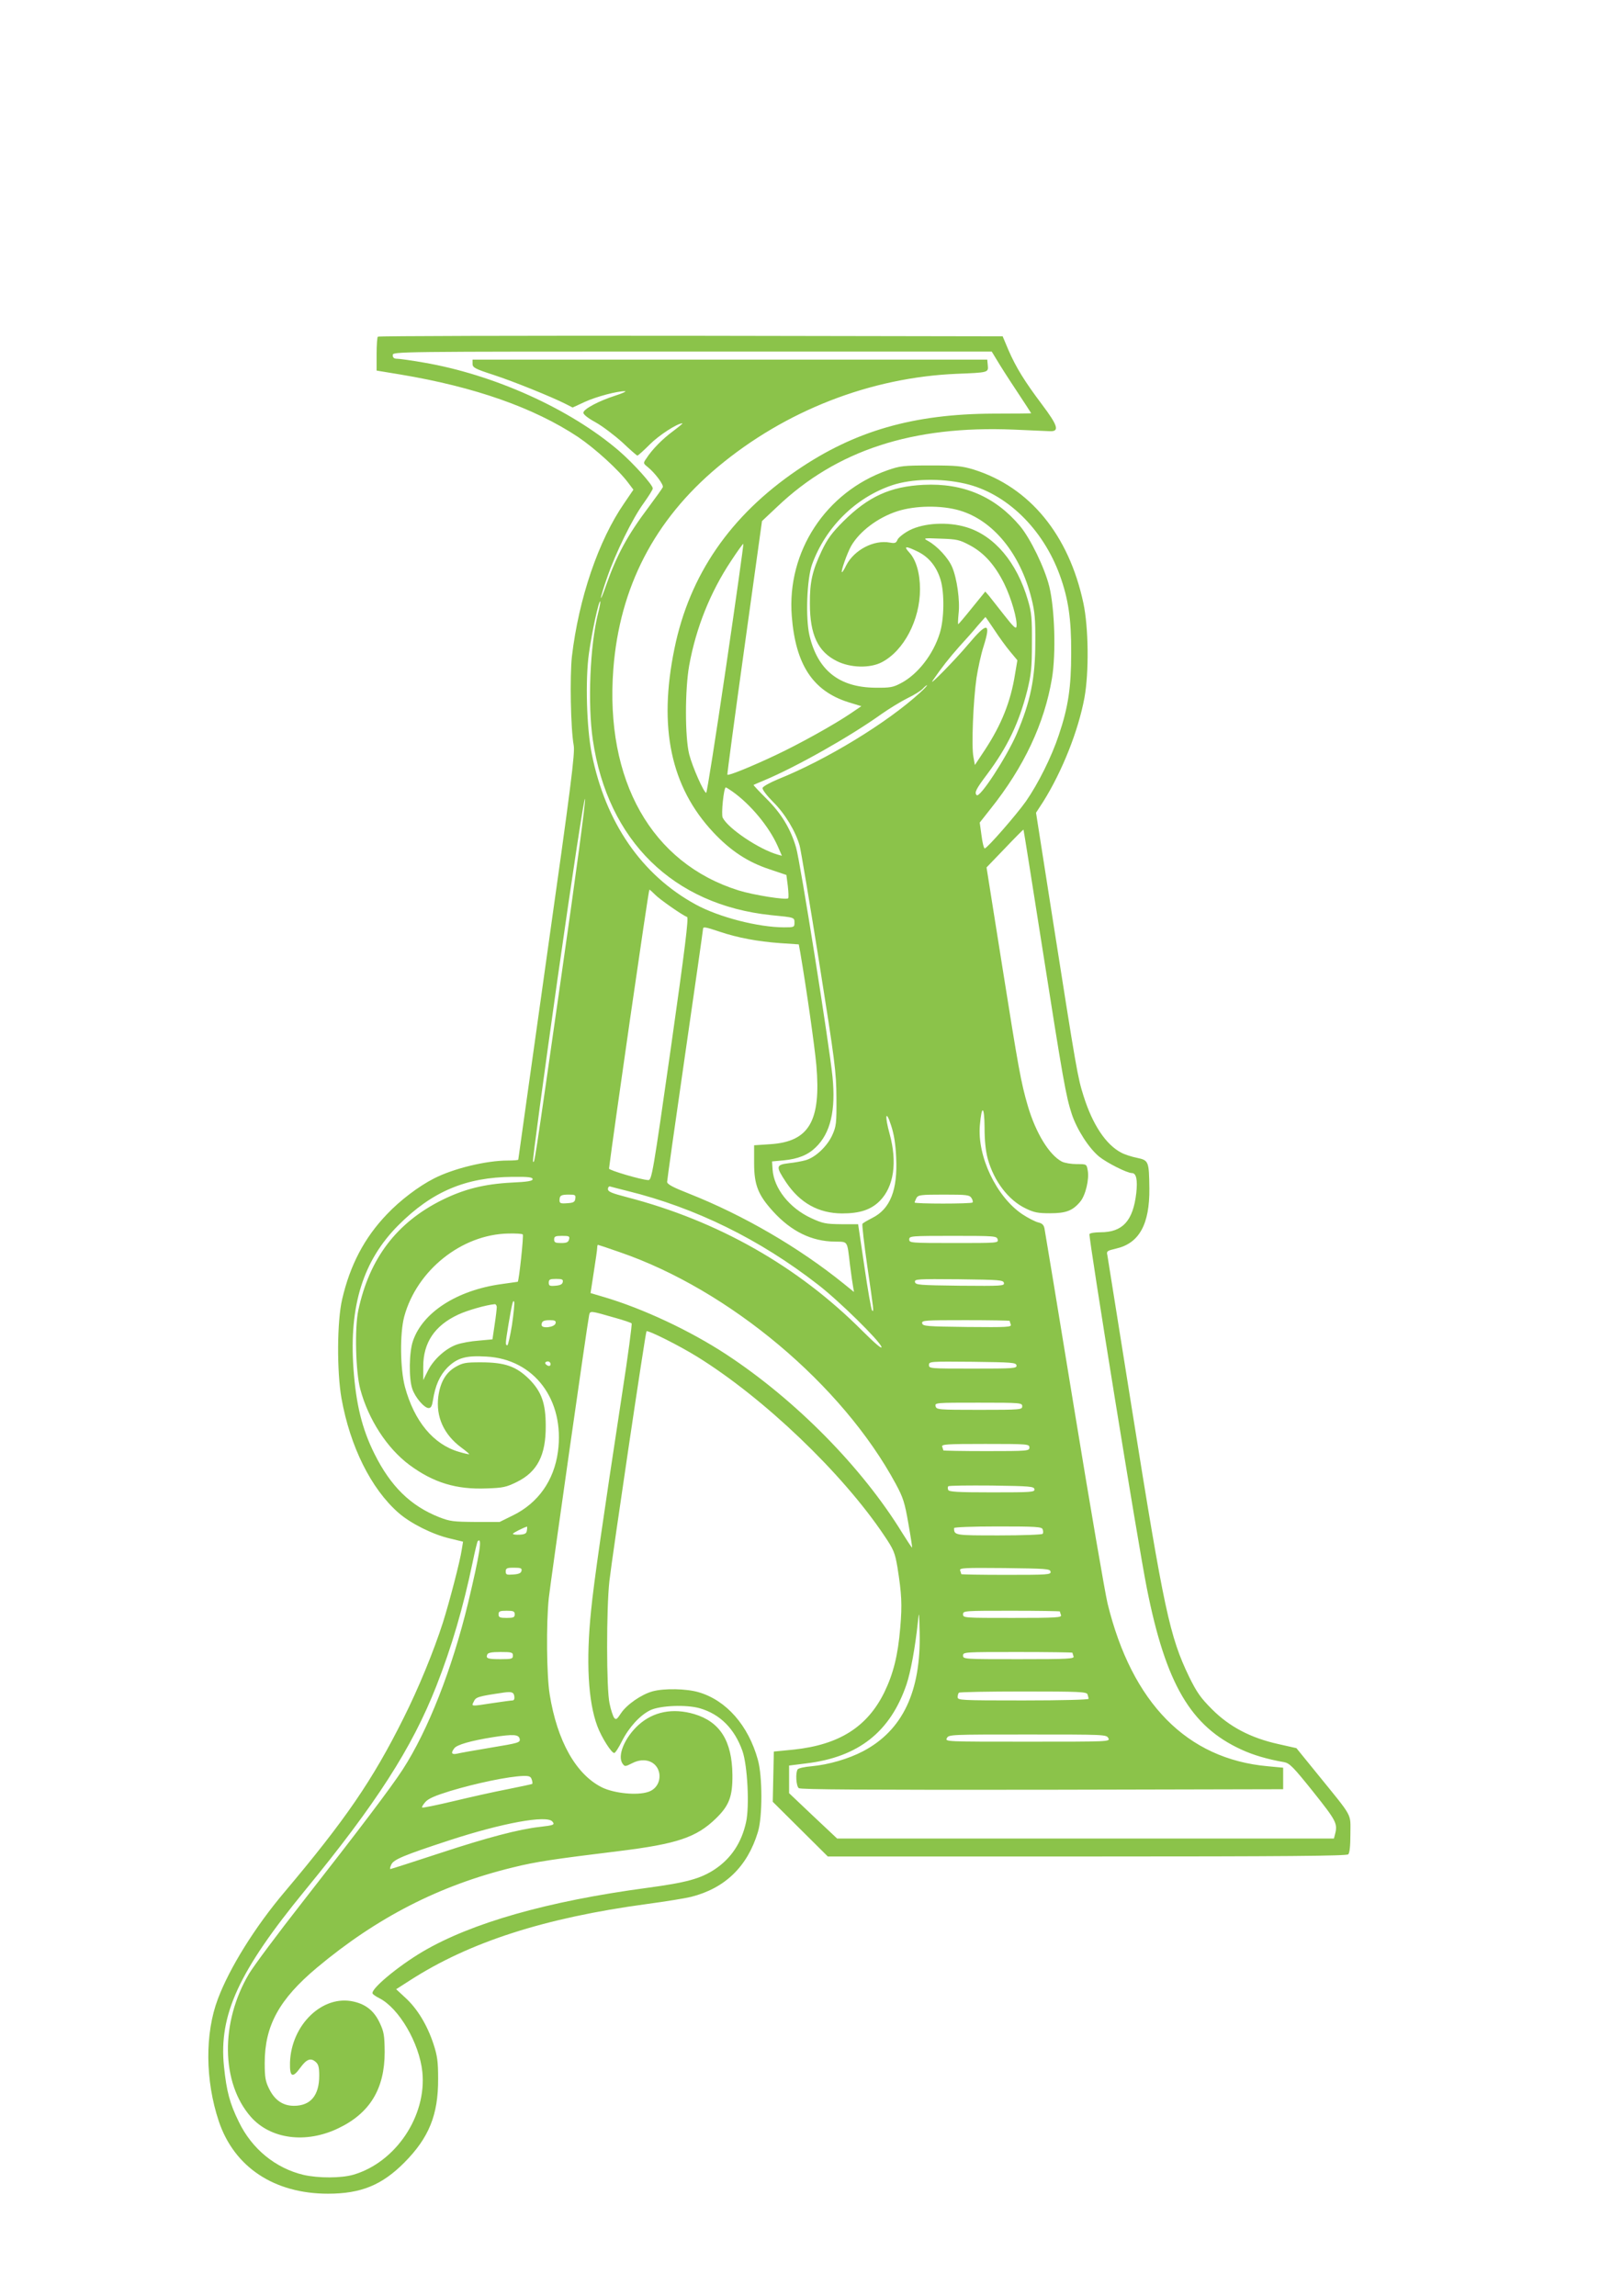 <?xml version="1.0" standalone="no"?>
<!DOCTYPE svg PUBLIC "-//W3C//DTD SVG 20010904//EN"
 "http://www.w3.org/TR/2001/REC-SVG-20010904/DTD/svg10.dtd">
<svg version="1.0" xmlns="http://www.w3.org/2000/svg"
 width="905pt" height="1280pt" viewBox="0 0 905 1280"
 preserveAspectRatio="xMidYMid meet">
<g transform="translate(0,1280) scale(0.1,-0.1)"
fill="#8bc34a" stroke="none">
<path d="M2107 10923 c-4 -3 -7 -48 -7 -98 l0 -91 133 -22 c414 -69 744 -185
990 -348 96 -65 227 -184 281 -257 l28 -37 -51 -75 c-144 -208 -254 -532 -292
-855 -12 -111 -7 -402 10 -495 8 -42 -15 -225 -150 -1177 -87 -621 -159 -1130
-159 -1133 0 -3 -26 -5 -59 -5 -119 0 -302 -44 -411 -100 -85 -43 -189 -122
-262 -199 -126 -131 -206 -284 -250 -474 -29 -123 -30 -403 -4 -552 48 -269
165 -505 318 -639 67 -59 191 -121 286 -143 l74 -18 -7 -43 c-9 -64 -69 -293
-105 -407 -52 -162 -137 -369 -221 -536 -171 -343 -324 -566 -664 -969 -163
-193 -305 -421 -370 -594 -73 -193 -71 -454 5 -682 86 -256 309 -404 609 -404
184 0 301 48 426 174 137 138 189 266 188 466 0 96 -4 128 -26 195 -35 106
-90 196 -155 256 l-53 49 78 50 c331 213 750 348 1320 425 104 14 215 32 247
40 189 48 314 169 372 361 26 82 26 312 0 403 -53 192 -176 332 -331 377 -69
20 -191 22 -255 5 -63 -17 -145 -74 -177 -122 -23 -35 -28 -39 -39 -25 -6 9
-18 44 -25 79 -18 80 -18 527 -1 682 17 147 201 1387 207 1393 8 8 183 -80
283 -142 370 -229 808 -647 1042 -996 54 -80 60 -96 74 -176 24 -151 27 -208
16 -338 -13 -156 -39 -258 -89 -361 -95 -193 -252 -292 -504 -319 l-112 -11
-3 -140 -3 -140 154 -153 153 -152 1445 0 c1111 0 1448 3 1457 12 8 8 12 48
12 114 0 118 18 85 -184 334 l-117 144 -102 23 c-153 34 -271 96 -368 193 -64
64 -85 94 -128 181 -109 226 -140 372 -317 1479 -74 465 -137 857 -139 871 -6
24 -2 26 48 38 129 29 188 135 186 336 -2 152 -4 156 -69 170 -30 6 -70 19
-88 29 -86 45 -160 157 -210 316 -33 104 -39 139 -173 992 l-92 587 41 63
c105 168 195 394 229 578 26 142 23 393 -6 528 -81 380 -299 646 -611 744 -66
20 -95 23 -240 23 -154 0 -170 -2 -242 -27 -343 -121 -561 -453 -533 -812 21
-271 117 -418 316 -481 l72 -22 -59 -40 c-91 -62 -287 -171 -419 -233 -131
-62 -263 -116 -269 -109 -2 2 41 321 95 709 l98 705 85 80 c331 315 754 453
1316 430 96 -4 189 -8 205 -9 54 -2 44 31 -44 148 -97 129 -145 206 -188 305
l-32 76 -1739 3 c-956 1 -1742 -1 -1745 -5z m3451 -129 c15 -26 64 -103 110
-172 45 -68 82 -125 82 -126 0 -1 -96 -2 -212 -2 -445 -2 -772 -96 -1093 -315
-373 -254 -600 -584 -684 -994 -91 -441 -21 -772 217 -1026 96 -102 191 -165
312 -205 l95 -32 8 -62 c4 -35 5 -65 2 -68 -11 -11 -194 18 -277 44 -485 152
-745 612 -698 1234 35 456 229 831 583 1127 376 314 851 499 1332 519 176 7
177 7 173 47 l-3 32 -1435 0 -1435 0 0 -23 c0 -21 12 -28 117 -62 113 -37 323
-122 402 -162 l39 -20 67 31 c65 30 183 61 225 60 11 0 -14 -12 -55 -25 -90
-29 -174 -73 -177 -94 -2 -9 23 -30 69 -55 39 -22 106 -73 149 -112 42 -40 80
-73 83 -73 4 0 35 28 70 63 51 51 153 117 181 117 4 0 -19 -19 -51 -43 -60
-44 -118 -103 -150 -153 -18 -26 -18 -27 8 -48 40 -32 89 -98 84 -112 -3 -7
-38 -56 -79 -111 -119 -158 -178 -268 -238 -438 -15 -44 -28 -75 -28 -68 -1 6
15 58 35 115 47 136 141 328 204 414 27 38 50 74 50 81 0 20 -109 141 -189
210 -273 234 -697 425 -1090 492 -68 12 -134 21 -147 21 -17 0 -24 6 -24 20 0
20 7 20 1670 20 l1670 0 28 -46z m-178 -690 c230 -52 435 -250 530 -512 47
-130 64 -243 63 -432 0 -191 -16 -301 -69 -458 -40 -121 -115 -271 -183 -369
-53 -75 -217 -263 -230 -263 -5 0 -13 32 -18 72 l-10 72 60 76 c187 234 301
477 343 729 23 139 15 388 -15 511 -26 105 -105 267 -163 337 -138 164 -316
241 -538 230 -185 -9 -308 -65 -447 -203 -65 -65 -89 -98 -121 -165 -52 -110
-67 -173 -66 -294 0 -174 45 -269 151 -321 76 -38 185 -40 250 -6 123 64 213
236 213 407 0 89 -22 164 -59 204 -35 38 -22 39 48 5 62 -31 104 -84 126 -157
22 -74 20 -220 -5 -298 -36 -117 -122 -228 -215 -277 -45 -24 -60 -27 -145
-26 -201 2 -320 97 -366 290 -23 97 -15 315 14 397 75 207 242 373 447 442
109 36 269 40 405 9z m-29 -150 c187 -55 339 -241 401 -492 18 -71 22 -116 21
-242 0 -201 -27 -333 -105 -514 -56 -128 -204 -356 -222 -339 -14 14 -3 35 58
116 113 151 178 286 224 467 22 91 26 126 26 265 1 137 -2 171 -22 238 -61
211 -187 361 -344 408 -102 31 -235 24 -316 -17 -31 -16 -61 -40 -67 -52 -8
-20 -15 -22 -43 -17 -89 17 -199 -41 -243 -126 -10 -21 -21 -39 -24 -39 -9 0
29 107 51 146 48 83 150 159 258 194 100 32 245 34 347 4z m57 -194 c79 -42
140 -110 192 -215 39 -80 74 -200 68 -238 -2 -16 -17 -2 -68 63 -36 46 -74 94
-85 108 l-21 24 -74 -91 c-40 -50 -75 -91 -77 -91 -2 0 -1 26 2 58 9 72 -9
199 -36 261 -21 50 -83 117 -134 145 -29 16 -27 17 70 13 91 -3 105 -6 163
-37z m-1361 -688 c-56 -380 -105 -692 -109 -692 -13 0 -77 144 -95 215 -24 95
-24 361 0 495 38 210 118 409 233 582 36 55 67 98 69 96 2 -2 -42 -315 -98
-696z m-712 309 c-45 -177 -59 -507 -29 -708 83 -560 448 -918 994 -975 132
-13 130 -12 130 -43 0 -24 -3 -25 -57 -25 -145 0 -365 57 -493 127 -301 164
-503 456 -580 839 -29 144 -37 414 -16 562 17 120 55 296 63 289 2 -3 -3 -32
-12 -66z m2210 -93 c26 -40 66 -95 88 -121 l40 -48 -13 -77 c-24 -153 -76
-282 -167 -421 l-57 -86 -8 45 c-12 57 -1 315 17 440 8 52 25 132 40 178 42
133 20 136 -85 11 -72 -86 -228 -245 -199 -203 51 74 92 126 147 188 35 38 82
91 104 118 23 26 42 48 43 48 1 0 24 -33 50 -72z m-415 -350 c-184 -168 -520
-373 -791 -482 -48 -20 -85 -41 -87 -49 -2 -9 25 -44 60 -79 65 -64 125 -164
147 -243 6 -22 55 -312 108 -645 90 -566 96 -615 97 -760 1 -143 -1 -159 -23
-208 -28 -62 -93 -124 -148 -140 -21 -6 -64 -14 -95 -17 -72 -9 -73 -18 -15
-106 78 -116 181 -173 312 -174 99 0 161 20 211 70 78 79 98 214 55 372 -29
104 -22 142 8 48 16 -48 25 -104 28 -178 9 -181 -33 -287 -133 -337 -27 -14
-52 -28 -55 -33 -3 -4 9 -110 27 -235 36 -248 38 -259 27 -248 -5 4 -24 114
-43 244 l-35 237 -95 0 c-86 1 -102 4 -167 34 -121 56 -208 166 -215 271 l-3
45 65 6 c81 8 135 30 178 72 83 79 113 207 94 395 -19 185 -180 1200 -203
1277 -31 106 -83 191 -166 273 -41 41 -73 75 -71 76 2 1 28 13 58 25 179 75
479 244 655 370 44 31 110 71 146 89 36 17 74 41 84 52 10 11 21 20 24 20 3
-1 -14 -19 -39 -42z m-1047 -550 c101 -71 205 -196 253 -304 l24 -55 -22 6
c-103 29 -276 144 -308 206 -10 17 6 169 17 169 3 0 19 -10 36 -22z m-953
-1030 c-156 -1092 -149 -1040 -158 -1034 -4 2 58 461 137 1020 85 596 148
1011 153 1002 5 -8 -51 -425 -132 -988z m2679 177 c119 -759 135 -847 167
-945 29 -88 97 -193 154 -239 44 -35 155 -91 182 -91 24 0 32 -38 24 -111 -18
-156 -76 -219 -200 -219 -30 0 -57 -4 -61 -10 -7 -11 272 -1737 320 -1975 106
-534 245 -770 527 -899 67 -31 146 -54 238 -70 31 -6 51 -26 163 -166 129
-162 137 -177 121 -237 l-6 -23 -1385 0 -1385 0 -134 126 -134 127 0 77 0 77
96 12 c291 35 469 176 559 441 23 69 48 204 63 345 7 66 7 64 10 -55 8 -330
-95 -547 -315 -663 -82 -43 -192 -75 -288 -84 -38 -3 -73 -11 -77 -17 -13 -19
-9 -93 6 -105 10 -8 372 -10 1357 -9 l1344 3 0 60 0 60 -85 8 c-451 40 -758
352 -894 907 -14 58 -98 547 -186 1085 -88 539 -163 992 -166 1007 -4 19 -13
28 -35 33 -16 4 -56 24 -89 46 -144 97 -252 323 -236 497 10 115 25 107 26
-13 0 -75 6 -131 18 -176 35 -125 115 -230 211 -276 47 -23 69 -27 136 -27 89
0 126 14 168 64 30 35 52 127 42 176 -6 34 -6 34 -61 34 -30 0 -67 6 -83 14
-70 37 -145 158 -190 311 -38 130 -52 209 -141 769 l-89 560 102 106 c56 59
103 106 104 105 1 0 47 -289 102 -640z m-2158 279 c24 -26 156 -118 180 -126
10 -3 -11 -173 -91 -736 -99 -694 -106 -732 -125 -731 -39 1 -220 55 -219 64
19 159 220 1555 225 1555 3 0 16 -12 30 -26z m361 -208 c100 -34 214 -55 338
-64 l104 -7 8 -43 c36 -211 80 -522 90 -630 27 -312 -40 -427 -257 -441 l-90
-6 0 -100 c0 -122 23 -178 106 -269 101 -111 215 -167 344 -168 75 -2 68 10
85 -133 6 -49 14 -103 17 -119 l5 -29 -58 47 c-249 201 -556 380 -861 501 -92
36 -123 53 -123 66 0 10 45 328 100 708 55 380 100 695 100 701 0 15 11 13 92
-14z m-1042 -1380 c0 -10 -28 -15 -117 -19 -153 -8 -264 -36 -388 -97 -253
-126 -405 -325 -467 -615 -21 -99 -15 -344 11 -440 45 -168 149 -329 274 -422
134 -99 261 -138 431 -131 91 3 109 7 168 36 114 56 162 149 161 312 0 126
-23 191 -92 261 -73 72 -136 94 -271 94 -86 0 -100 -3 -142 -27 -53 -32 -83
-84 -94 -164 -14 -112 30 -211 128 -284 26 -19 46 -36 44 -37 -1 -2 -27 4 -57
13 -142 41 -249 170 -301 362 -27 103 -29 298 -4 392 70 258 320 458 580 463
41 1 77 -1 81 -5 6 -5 -21 -259 -28 -264 -1 0 -42 -6 -92 -13 -245 -34 -437
-156 -492 -316 -22 -61 -24 -212 -4 -268 16 -48 67 -107 91 -107 13 0 19 11
24 43 13 83 38 139 81 183 55 54 103 68 217 61 267 -14 438 -242 399 -531 -22
-160 -110 -285 -250 -354 l-75 -37 -135 0 c-123 1 -142 3 -203 27 -159 63
-270 172 -360 353 -69 138 -103 276 -117 475 -25 351 54 603 251 800 187 187
375 267 636 269 88 1 112 -2 112 -13z m530 -66 c377 -93 736 -269 1060 -521
116 -89 346 -315 355 -348 5 -15 -33 16 -107 90 -359 360 -806 613 -1310 744
-88 23 -108 31 -108 46 0 10 6 17 13 14 6 -2 50 -13 97 -25z m-292 -42 c-2
-19 -10 -24 -45 -26 -37 -3 -43 0 -43 16 0 27 8 32 52 32 35 0 39 -2 36 -22z
m2209 3 c7 -10 9 -22 6 -25 -8 -8 -323 -8 -323 0 0 3 5 14 10 25 10 17 23 19
153 19 129 0 143 -2 154 -19z m-2244 -231 c-4 -16 -14 -20 -44 -20 -32 0 -39
3 -39 20 0 17 7 20 44 20 39 0 44 -2 39 -20z m2390 0 c5 -20 0 -20 -244 -20
-242 0 -249 1 -249 20 0 19 7 20 244 20 235 0 244 -1 249 -20z m-2107 -71
c611 -210 1240 -738 1539 -1292 41 -76 50 -104 70 -220 13 -72 22 -133 21
-135 -2 -1 -26 36 -55 82 -223 364 -594 741 -981 995 -201 132 -467 257 -686
321 l-71 21 18 117 c10 64 19 125 19 135 0 9 2 17 4 17 2 0 57 -18 122 -41z
m-318 -166 c-2 -13 -14 -19 -41 -21 -32 -3 -37 0 -37 17 0 18 6 21 41 21 33 0
40 -3 37 -17z m2460 -6 c3 -16 -12 -17 -245 -15 -228 3 -248 4 -251 21 -3 16
12 17 245 15 228 -3 248 -4 251 -21z m-2743 -233 c-10 -62 -22 -114 -26 -114
-12 0 -11 10 6 115 20 117 26 143 32 127 3 -7 -3 -65 -12 -128z m-85 99 c0 -9
-5 -54 -12 -99 l-12 -81 -76 -7 c-43 -3 -98 -13 -123 -22 -61 -21 -130 -83
-161 -146 l-26 -52 0 75 c0 134 64 229 195 290 51 24 157 54 203 58 6 1 12 -7
12 -16z m660 -60 c47 -13 88 -27 92 -31 3 -4 -20 -180 -53 -392 -107 -702
-158 -1053 -173 -1208 -29 -282 -17 -508 35 -646 23 -62 79 -150 94 -149 6 0
25 30 43 66 39 77 100 144 157 172 55 27 203 33 278 11 113 -33 193 -114 237
-238 28 -80 40 -309 20 -397 -25 -114 -83 -201 -172 -261 -81 -54 -158 -75
-380 -105 -553 -74 -979 -195 -1252 -356 -140 -83 -294 -212 -278 -234 4 -6
21 -17 37 -25 109 -55 223 -249 240 -411 25 -245 -148 -504 -384 -573 -68 -20
-196 -20 -279 -1 -155 37 -287 144 -360 295 -51 103 -69 172 -83 309 -30 288
83 532 451 981 398 485 597 794 733 1140 86 219 150 439 202 688 13 63 26 117
29 120 27 26 11 -72 -54 -345 -89 -368 -223 -710 -365 -929 -65 -100 -235
-325 -559 -739 -138 -176 -271 -355 -297 -398 -161 -271 -157 -609 10 -799
110 -124 306 -150 486 -64 177 84 260 220 260 426 -1 92 -4 112 -27 161 -31
67 -76 104 -146 120 -172 40 -348 -128 -355 -340 -2 -81 14 -89 58 -28 35 48
58 56 86 31 15 -13 19 -31 19 -76 0 -110 -48 -168 -141 -168 -61 0 -107 31
-138 94 -21 42 -25 64 -25 145 0 208 81 355 291 531 336 281 686 460 1093 559
128 32 232 47 591 91 324 40 432 76 541 182 74 72 93 122 92 243 -2 189 -69
296 -213 339 -119 35 -228 14 -311 -61 -77 -70 -120 -173 -88 -216 12 -17 15
-16 53 3 69 36 138 10 151 -55 8 -47 -17 -91 -62 -105 -62 -21 -189 -8 -257
25 -145 72 -250 258 -292 519 -17 105 -20 392 -5 536 10 91 215 1531 225 1578
6 25 3 26 145 -15z m-332 -30 c-4 -23 -78 -32 -78 -10 0 21 10 27 47 27 27 0
34 -4 31 -17z m2532 13 c0 -2 3 -12 6 -20 6 -15 -18 -16 -242 -14 -228 3 -249
4 -252 21 -3 16 14 17 242 17 135 0 246 -2 246 -4z m-2560 -241 c0 -9 -6 -12
-15 -9 -8 4 -15 10 -15 15 0 5 7 9 15 9 8 0 15 -7 15 -15z m2598 -7 c3 -17
-14 -18 -242 -18 -240 0 -246 0 -246 20 0 20 5 20 242 18 222 -3 243 -4 246
-20z m32 -228 c0 -19 -7 -20 -239 -20 -230 0 -239 1 -244 20 -5 20 0 20 239
20 237 0 244 -1 244 -20z m40 -230 c0 -19 -7 -20 -240 -20 -132 0 -240 2 -240
4 0 2 -3 11 -6 20 -6 14 20 16 240 16 239 0 246 -1 246 -20z m28 -232 c3 -17
-13 -18 -236 -18 -197 0 -241 3 -245 14 -3 8 -3 17 1 20 3 4 112 5 241 4 215
-3 236 -5 239 -20z m-2830 -230 c-2 -17 -10 -22 -40 -24 -21 -1 -38 1 -38 5 0
5 56 33 78 40 2 1 2 -9 0 -21z m2876 6 c3 -9 4 -20 0 -25 -3 -5 -111 -9 -244
-9 -247 0 -250 0 -250 41 0 5 102 9 244 9 214 0 245 -2 250 -16z m-2906 -231
c-2 -13 -15 -19 -46 -21 -37 -3 -42 -1 -42 17 0 18 6 21 46 21 38 0 45 -3 42
-17z m2950 -5 c3 -17 -14 -18 -247 -18 -138 0 -251 2 -251 4 0 2 -3 12 -6 20
-6 15 18 16 247 14 232 -3 254 -4 257 -20z m-2988 -238 c0 -17 -7 -20 -45 -20
-38 0 -45 3 -45 20 0 17 7 20 45 20 38 0 45 -3 45 -20z m3040 16 c0 -2 3 -11
6 -20 6 -14 -22 -16 -270 -16 -269 0 -276 0 -276 20 0 20 7 20 270 20 149 0
270 -2 270 -4z m-3050 -246 c0 -18 -7 -20 -68 -20 -73 0 -84 4 -75 26 4 10 24
14 74 14 62 0 69 -2 69 -20z m3120 16 c0 -2 3 -11 6 -20 6 -14 -25 -16 -305
-16 -304 0 -311 0 -311 20 0 20 7 20 305 20 168 0 305 -2 305 -4z m-3112 -244
c2 -13 -2 -22 -10 -22 -7 0 -58 -7 -112 -15 -124 -19 -118 -19 -104 9 11 25
24 29 168 50 43 6 55 2 58 -22z m3196 12 c3 -9 6 -20 6 -25 0 -5 -150 -9 -365
-9 -347 0 -365 1 -365 18 0 10 3 22 7 25 3 4 165 7 359 7 312 0 353 -2 358
-16z m-3166 -250 c3 -19 -9 -22 -160 -47 -90 -15 -175 -30 -190 -34 -30 -6
-35 4 -15 30 14 20 91 42 215 62 115 18 146 16 150 -11z m3282 6 c11 -20 8
-20 -450 -20 -458 0 -461 0 -450 20 10 20 21 20 450 20 429 0 440 0 450 -20z
m-3215 -231 c4 -11 5 -22 3 -24 -1 -2 -64 -15 -138 -30 -74 -14 -211 -45 -303
-67 -93 -22 -170 -38 -173 -35 -3 3 5 16 18 31 17 19 54 35 138 61 146 44 324
81 407 84 34 1 43 -3 48 -20z m115 -234 c15 -18 9 -21 -70 -30 -117 -13 -295
-60 -556 -146 -149 -49 -274 -89 -277 -89 -4 0 -2 11 5 25 12 28 70 52 320
134 299 98 547 143 578 106z"/>
</g>
</svg>
